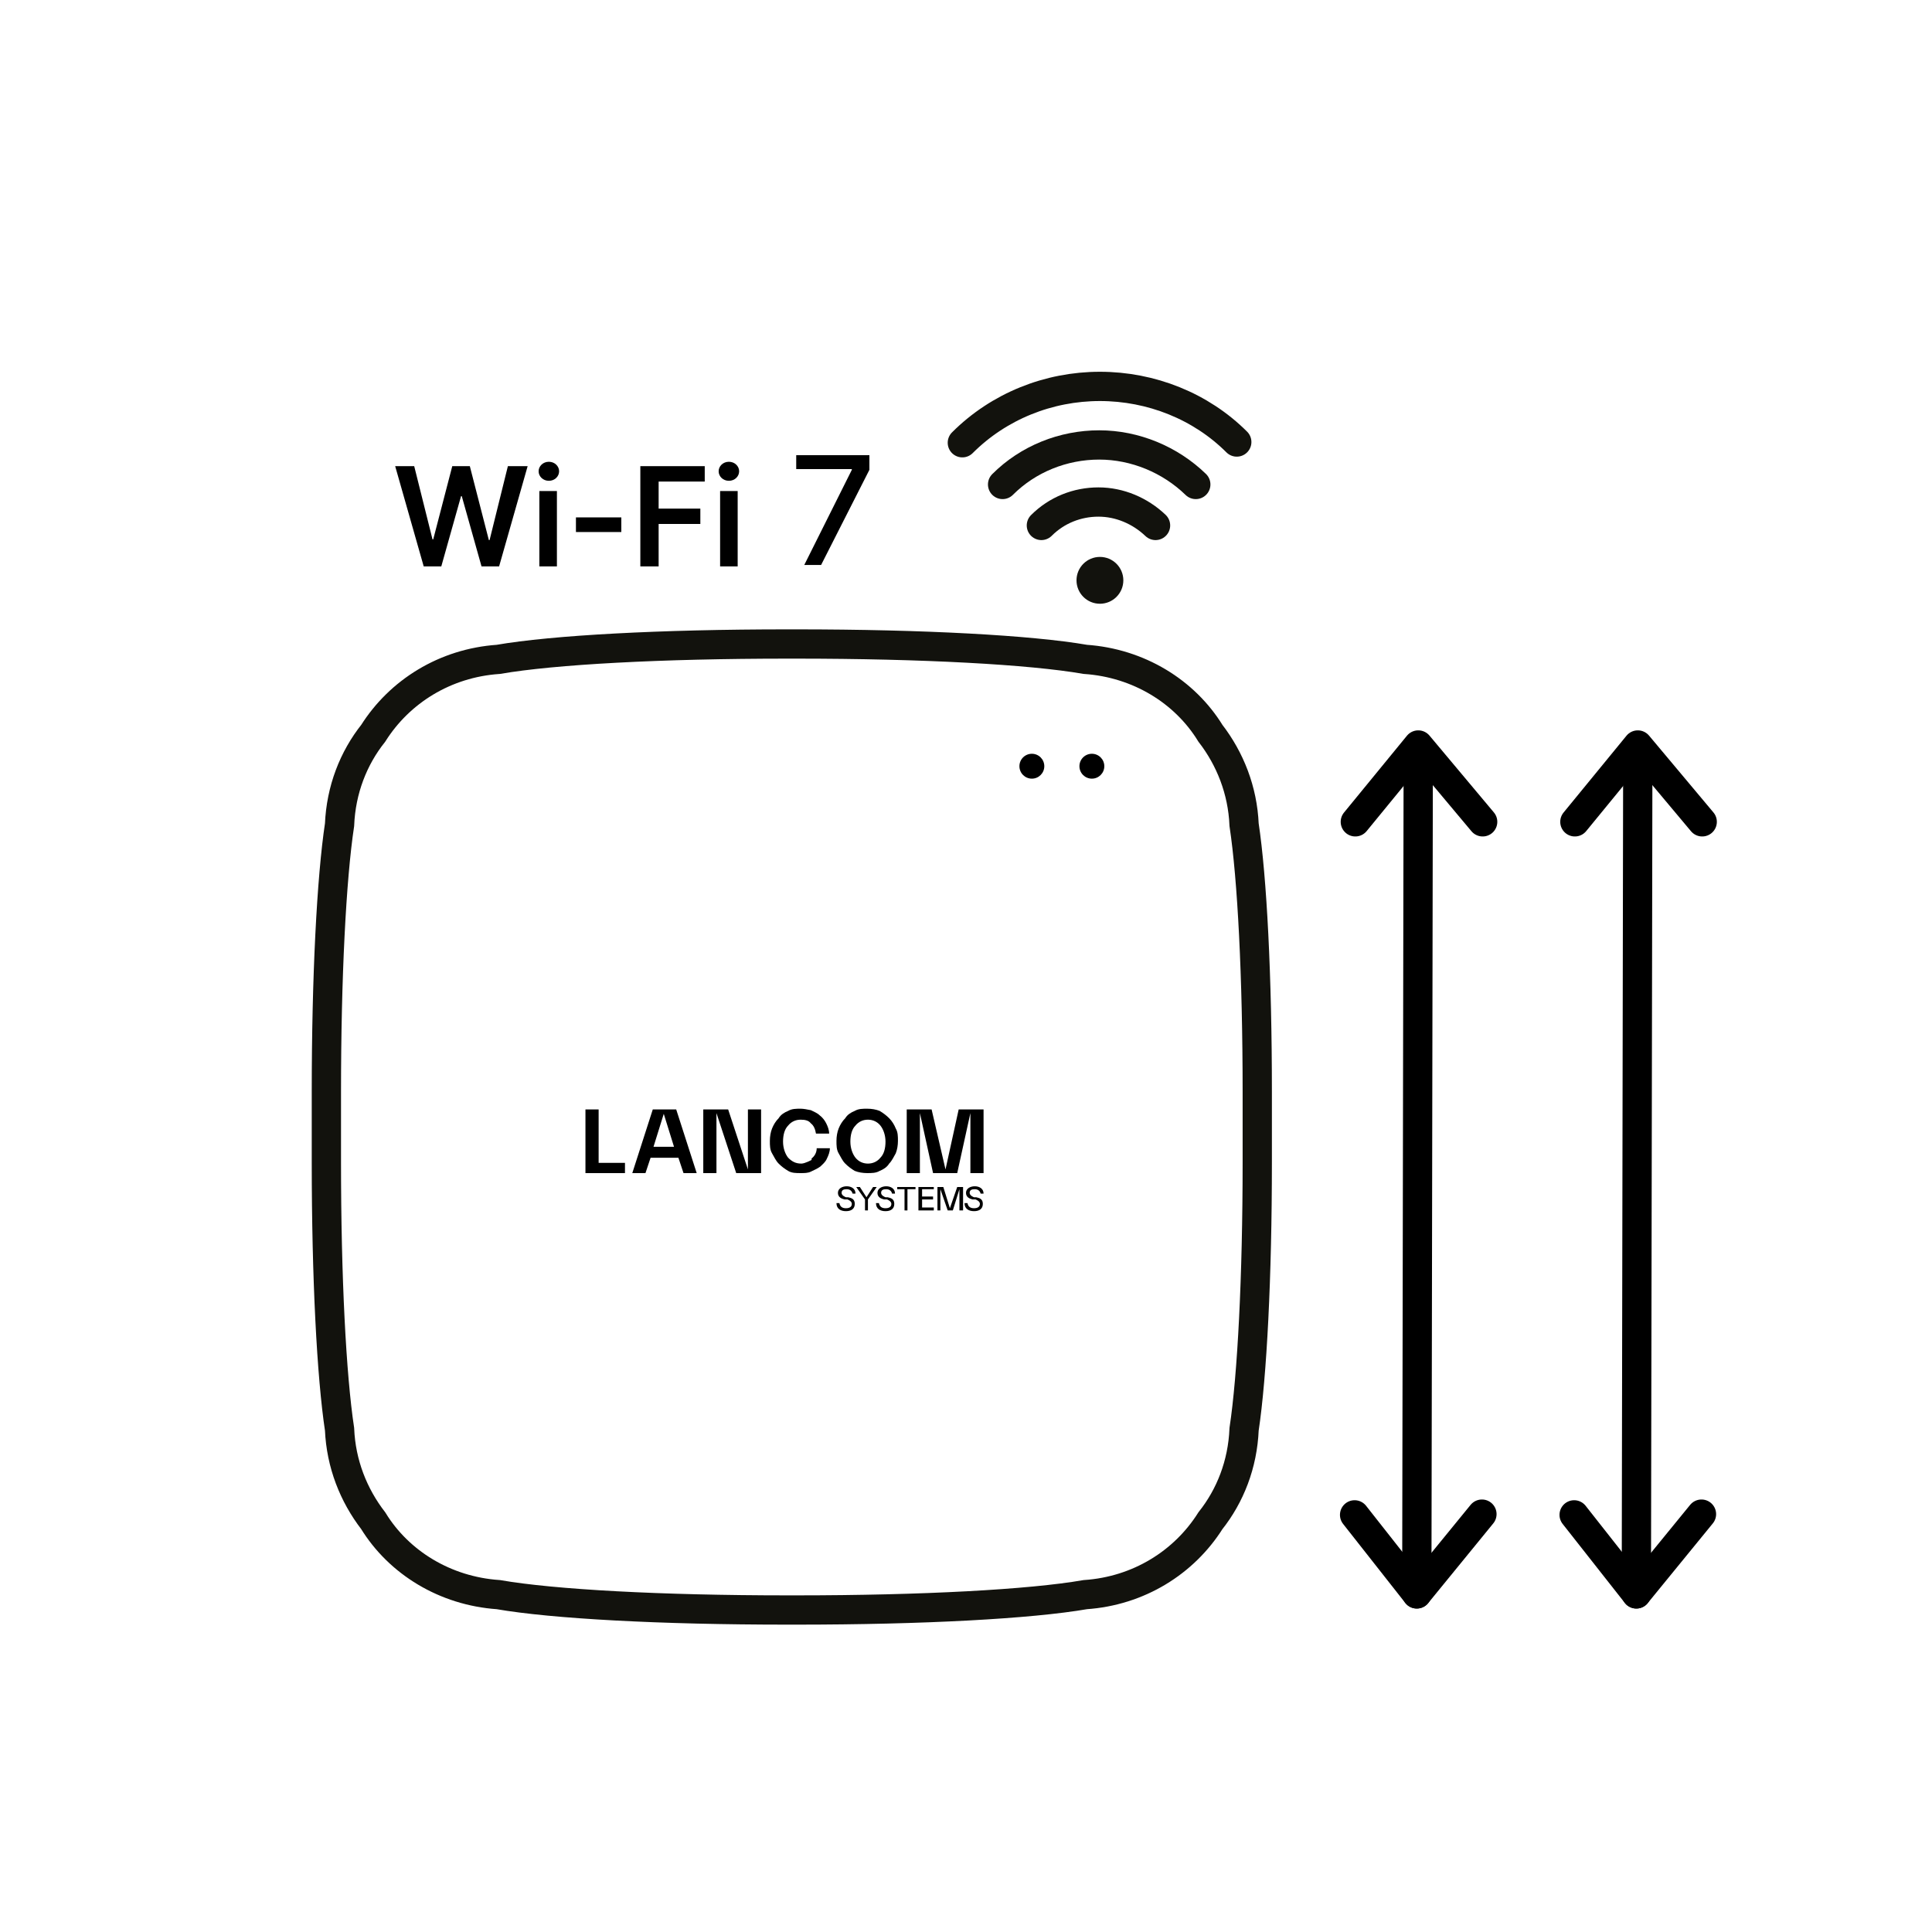 <?xml version="1.0" encoding="UTF-8"?>
<svg xmlns="http://www.w3.org/2000/svg" id="W" width="264" height="264" viewBox="0 0 26.4 26.4">
  <defs>
    <style>
      .cls-1 {
        fill: #12120d;
      }

      .cls-2, .cls-3 {
        stroke-linecap: round;
        stroke-linejoin: round;
      }

      .cls-2, .cls-3, .cls-4 {
        fill: none;
        stroke-width: .4px;
      }

      .cls-2, .cls-4 {
        stroke: #12120d;
      }

      .cls-3 {
        stroke: #000;
      }

      .cls-4 {
        stroke-miterlimit: 100;
      }
    </style>
  </defs>
  <g id="Wi-Fi-7-Multi-Link-Operation-3">
    <g>
      <path d="M5.39,6.37h.27l.25,1h.01l.26-1h.24l.26,1.01h.01l.25-1.01h.27l-.39,1.37h-.24l-.27-.96h-.01l-.27.96h-.24l-.39-1.37Z"></path>
      <path d="M7.36,6.44c0-.07.06-.13.14-.13s.14.06.14.13-.06.13-.14.13-.14-.06-.14-.13ZM7.37,6.71h.24v1.03h-.24v-1.03Z"></path>
      <path d="M8.49,7.27h-.62v-.2h.62v.2Z"></path>
      <path d="M8.75,6.37h.88v.21h-.63v.37h.57v.21h-.57v.58h-.25v-1.37Z"></path>
      <path d="M9.82,6.44c0-.07.06-.13.14-.13s.14.06.14.13-.06.13-.14.13-.14-.06-.14-.13ZM9.84,6.71h.24v1.03h-.24v-1.03Z"></path>
      <polyline points="11.88 6.22 11.88 6.42 11.22 7.72 10.99 7.72 11.64 6.42 11.64 6.41 10.88 6.41 10.88 6.22"></polyline>
    </g>
    <g>
      <g id="Skalierbarkeit">
        <g>
          <line class="cls-3" x1="19.36" y1="21.78" x2="19.38" y2="10.2"></line>
          <polyline class="cls-3" points="20.26 11.23 19.38 10.18 18.52 11.23"></polyline>
          <polyline class="cls-3" points="20.25 20.69 19.36 21.78 18.51 20.7"></polyline>
        </g>
      </g>
      <g id="Skalierbarkeit-2" data-name="Skalierbarkeit">
        <g>
          <line class="cls-3" x1="22.36" y1="21.78" x2="22.38" y2="10.2"></line>
          <polyline class="cls-3" points="23.26 11.23 22.38 10.18 21.52 11.23"></polyline>
          <polyline class="cls-3" points="23.25 20.69 22.36 21.78 21.51 20.7"></polyline>
        </g>
      </g>
    </g>
    <g>
      <g id="Schul-WLAN-2">
        <g id="Cloud-managed-Hotspot">
          <g>
            <g>
              <path class="cls-2" d="M13.15,6.05c.5-.5,1.18-.77,1.88-.77s1.38.27,1.87.76"></path>
              <path class="cls-2" d="M13.7,6.62c.35-.35.83-.54,1.32-.54s.97.2,1.32.54"></path>
              <path class="cls-2" d="M14.23,7.18c.21-.21.49-.32.78-.32s.57.12.78.32"></path>
            </g>
            <circle class="cls-1" cx="15.03" cy="7.93" r=".32"></circle>
          </g>
        </g>
      </g>
      <g>
        <circle cx="14.1" cy="10.47" r=".17"></circle>
        <circle cx="14.92" cy="10.47" r=".17"></circle>
        <g>
          <g>
            <polygon points="8.18 15.16 8 15.16 8 16.03 8.54 16.03 8.54 15.89 8.18 15.89 8.18 15.16"></polygon>
            <polygon points="10.22 15.98 9.95 15.16 9.61 15.16 9.61 16.03 9.79 16.03 9.79 15.21 10.06 16.03 10.4 16.03 10.4 15.16 10.22 15.16 10.22 15.98"></polygon>
            <path d="M9.23,15.16h-.31l-.28.87h.18l.07-.21h.38l.07.21h.18l-.28-.87h0ZM8.93,15.67l.14-.45.14.45h-.29Z"></path>
            <path d="M11.09,15.85s-.09.05-.14.05c-.08,0-.13-.03-.18-.08-.04-.05-.07-.13-.07-.22s.02-.17.07-.22c.04-.05.1-.08.17-.08.06,0,.11.01.14.05.04.03.06.08.07.14h.18c0-.05-.02-.1-.04-.14s-.05-.08-.09-.11c-.03-.03-.08-.05-.12-.07-.05-.01-.1-.02-.14-.02-.06,0-.12,0-.17.03-.05.02-.1.05-.13.1-.04.04-.07.09-.09.14-.02.05-.03.11-.03.17s0,.12.03.17.05.1.09.14.08.07.13.1.11.03.17.03c.05,0,.1,0,.14-.02s.09-.04.13-.07c.03-.03.07-.06.09-.11.02-.04.04-.09.04-.14h-.18c0,.06-.03.11-.07.14h0Z"></path>
            <path d="M12.24,15.42c-.02-.05-.05-.1-.09-.14s-.08-.07-.13-.1c-.05-.02-.11-.03-.17-.03s-.12,0-.17.03c-.05.02-.1.05-.13.1-.04.04-.07.09-.09.14s-.03.11-.03.17,0,.12.03.17.05.1.09.14.08.07.13.1c.05.02.11.03.17.03s.12,0,.17-.03c.05-.02.1-.05.13-.1.04-.04.06-.09.09-.14.02-.05.03-.11.03-.17s0-.12-.03-.17ZM12.03,15.82c-.04.05-.1.08-.17.08s-.13-.03-.17-.08-.07-.13-.07-.22.02-.17.07-.22c.04-.05.1-.08.17-.08s.13.03.17.08c.04.05.07.13.07.22s-.02.17-.07.22Z"></path>
            <polygon points="12.57 15.21 12.75 16.03 13.08 16.03 13.26 15.21 13.26 16.03 13.44 16.03 13.44 15.16 13.1 15.16 12.92 15.98 12.73 15.16 12.39 15.16 12.39 16.03 12.57 16.03 12.57 15.21"></polygon>
            <path d="M11.6,16.36h-.04s-.06-.02-.06-.06.03-.05.07-.05.07.02.08.06h.04c0-.07-.06-.1-.12-.1s-.12.03-.12.09.05.08.09.09h.04s.06.02.06.06-.03.06-.08.06-.08-.02-.09-.07h-.04c0,.08.06.11.13.11s.12-.03.12-.1-.05-.08-.09-.09h0Z"></path>
            <path d="M12.14,16.36h-.04s-.06-.02-.06-.06.03-.05.07-.05.07.02.08.06h.04c0-.07-.06-.1-.12-.1s-.12.03-.12.09.05.08.09.09h.04s.06.02.06.06-.03.06-.08.06-.08-.02-.09-.07h-.04c0,.08.06.11.13.11s.12-.03.12-.1-.05-.08-.09-.09h0Z"></path>
            <polygon points="12.26 16.25 12.36 16.25 12.36 16.54 12.4 16.54 12.4 16.25 12.51 16.25 12.51 16.22 12.26 16.22 12.26 16.25"></polygon>
            <polygon points="12.6 16.39 12.75 16.39 12.75 16.35 12.6 16.35 12.6 16.25 12.76 16.25 12.76 16.22 12.55 16.22 12.55 16.54 12.76 16.54 12.76 16.5 12.6 16.5 12.6 16.39"></polygon>
            <polygon points="12.98 16.51 12.89 16.22 12.81 16.22 12.81 16.54 12.85 16.54 12.85 16.25 12.95 16.54 13.02 16.54 13.11 16.25 13.11 16.54 13.16 16.54 13.16 16.22 13.08 16.22 12.98 16.51"></polygon>
            <path d="M13.35,16.36h-.04s-.06-.02-.06-.06.03-.05.07-.05.07.02.08.06h.04c0-.07-.06-.1-.12-.1s-.12.03-.12.09.05.08.09.09h.04s.06.02.06.06-.03.06-.08.06-.08-.02-.09-.07h-.04c0,.08.06.11.13.11s.12-.03.12-.1-.05-.08-.09-.09h0Z"></path>
          </g>
          <polygon points="11.84 16.36 11.75 16.22 11.7 16.22 11.82 16.39 11.82 16.54 11.86 16.54 11.86 16.39 11.98 16.22 11.93 16.22 11.84 16.36"></polygon>
        </g>
        <path class="cls-4" d="M17.18,15.4s0-.04,0-.06c0-.14,0-.28,0-.42,0-1.58-.07-2.92-.18-3.65-.02-.47-.19-.9-.46-1.25-.35-.57-.98-.96-1.71-1.01-.75-.13-2.22-.21-3.95-.21h0s-.04,0-.06,0c-.02,0-.04,0-.06,0h0c-1.73,0-3.2.08-3.95.21-.73.05-1.35.44-1.71,1.01-.27.34-.44.77-.46,1.25-.11.73-.18,2.08-.18,3.65,0,.14,0,.28,0,.42,0,.02,0,.04,0,.06,0,.02,0,.04,0,.06,0,.14,0,.28,0,.42,0,1.58.07,2.92.18,3.65.02.47.19.9.46,1.25.35.57.98.96,1.71,1.01.75.13,2.22.21,3.95.21h0s.04,0,.06,0c.02,0,.04,0,.06,0h0c1.73,0,3.2-.08,3.95-.21.73-.05,1.35-.44,1.71-1.01.27-.34.44-.77.46-1.25.11-.73.18-2.08.18-3.65,0-.14,0-.28,0-.42,0-.02,0-.04,0-.06Z"></path>
      </g>
    </g>
  </g>
</svg>
